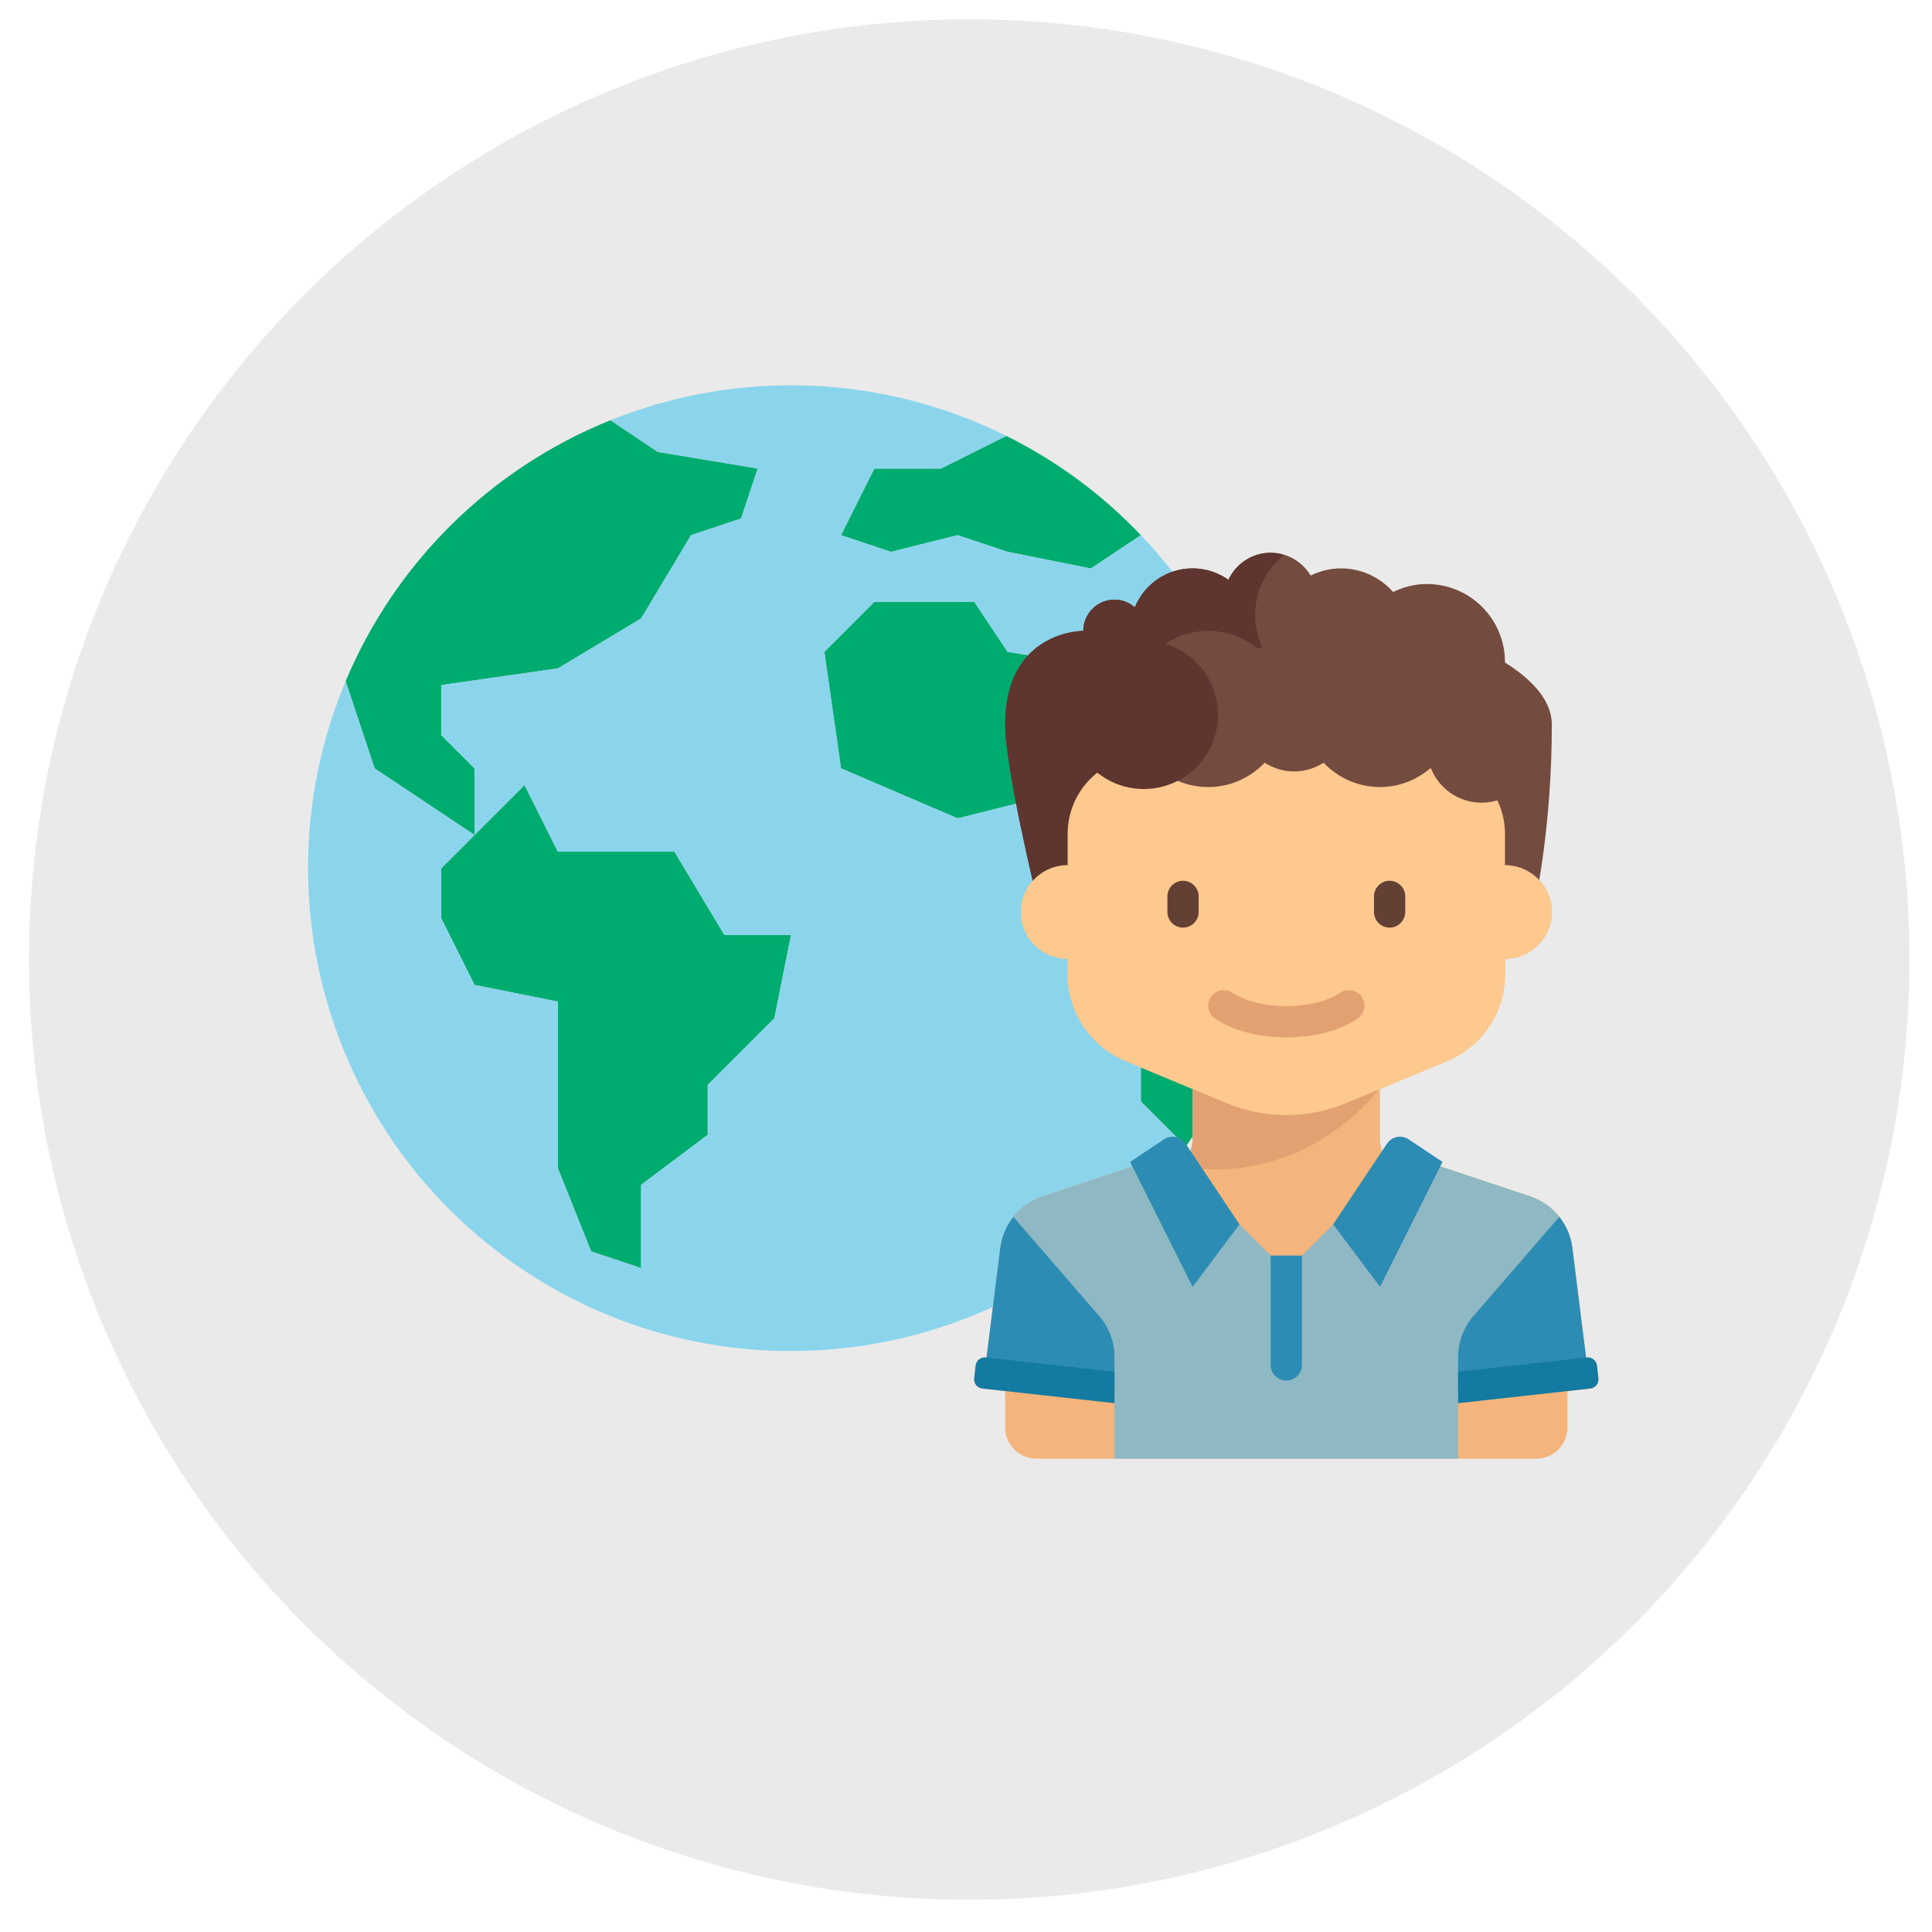 <?xml version="1.0" encoding="utf-8"?>
<!-- Generator: Adobe Illustrator 15.1.0, SVG Export Plug-In . SVG Version: 6.00 Build 0)  -->
<!DOCTYPE svg PUBLIC "-//W3C//DTD SVG 1.1//EN" "http://www.w3.org/Graphics/SVG/1.1/DTD/svg11.dtd">
<svg version="1.1" id="Layer_1" xmlns="http://www.w3.org/2000/svg" xmlns:xlink="http://www.w3.org/1999/xlink" x="0px" y="0px"
	 width="300px" height="300px" viewBox="0 0 300 300" enable-background="new 0 0 300 300" xml:space="preserve">
<g>
	<circle fill-rule="evenodd" clip-rule="evenodd" fill="#EAEAEA" cx="150.502" cy="148.999" r="146"/>
</g>
<g>
	<path fill="#00AB6F" d="M177.148,83.102l-7.758,5.173l-12.934-2.585l-7.76-2.587l-10.347,2.587l-7.759-2.587l5.173-10.346h10.347
		l10.139-5.07C164.068,71.552,171.143,76.772,177.148,83.102z"/>
	<path fill="#00AB6F" d="M117.658,72.755l-2.586,7.76l-7.76,2.586l-7.759,12.933l-12.933,7.759l-18.106,2.587v7.759l5.173,5.173
		v10.346l-7.759-5.173l-7.759-5.173l-4.501-13.527c7.746-18.461,22.555-33.054,41.125-40.532l7.346,4.916L117.658,72.755z"/>
	<polygon fill="#00AB6F" points="122.832,145.18 120.246,158.113 109.899,168.459 109.899,176.217 99.553,183.977 99.553,196.91 
		91.792,194.322 86.62,181.389 86.62,155.525 73.686,152.939 68.515,142.592 68.515,134.833 73.686,129.659 81.446,121.9 
		86.62,132.247 104.726,132.247 112.485,145.18 	"/>
	<path fill="#00AB6F" d="M188.271,98.181c14.121,25.19,12.512,56.252-4.139,79.846l-6.984-6.984v-10.346l-5.172-10.346
		l-5.174-10.346v-10.346l-7.758-5.173l-10.347,2.587l-18.106-7.76l-2.587-18.106l7.76-7.759h15.519l5.174,7.759l15.52,2.587
		l15.52-5.173L188.271,98.181z"/>
</g>
<g>
	<path fill="#8BD5EC" d="M138.352,85.689l10.345-2.587l7.76,2.587l12.934,2.585l7.758-5.173c4.334,4.535,8.07,9.602,11.123,15.08
		l-0.775,0.439l-15.52,5.173l-15.52-2.586l-5.172-7.76h-15.521l-7.759,7.76l2.586,18.105l18.106,7.76l10.348-2.587l7.76,5.173
		v10.346l5.172,10.348l5.172,10.346v10.346l6.984,6.982c-23.887,33.848-70.69,41.922-104.536,18.035
		c-28.745-20.289-39.527-57.828-25.93-90.276l4.501,13.527l7.759,5.173l7.76,5.173l-5.173,5.173v7.76l5.171,10.347l12.934,2.586
		v25.863l5.173,12.934l7.76,2.588v-12.934l10.346-7.76v-7.758l10.347-10.346l2.586-12.935h-10.347l-7.759-12.934H86.62
		l-5.173-10.346l-7.76,7.76v-10.346l-5.171-5.173v-7.759l18.105-2.587l12.933-7.76l7.76-12.932l7.759-2.587l2.587-7.759
		l-15.521-2.587l-7.346-4.914c19.891-8.011,42.26-7.125,61.457,2.432l-10.139,5.07h-10.347l-5.173,10.346L138.352,85.689z"/>
	<g>
		<path fill="#F5B47B" d="M248.202,214.033l-0.22-1.981c-0.087-0.784-0.793-1.349-1.577-1.262l-0.123,0.014l-2.131-17.042
			c-0.463-3.707-3.014-6.818-6.558-8l-15.688-5.229c-0.315,0.71-0.664,1.403-1.043,2.078l-3.256-1.085
			c-1.98-0.66-3.316-2.514-3.316-4.602v-7.822l10.447-4.354c5.423-2.259,8.955-7.558,8.955-13.432v-2.426
			c4.019,0,7.275-3.257,7.275-7.275s-3.257-7.275-7.275-7.275v-4.852c0-6.696-5.43-12.126-12.127-12.126h-43.654
			c-6.697,0-12.127,5.43-12.127,12.126v4.852c-4.019,0-7.275,3.257-7.275,7.275s3.257,7.275,7.275,7.275v2.426
			c0,5.874,3.532,11.172,8.955,13.433l10.447,4.354v7.821c0,2.088-1.336,3.941-3.316,4.602l-3.255,1.085
			c-0.38-0.675-0.729-1.367-1.044-2.078l-15.688,5.229c-3.544,1.182-6.095,4.293-6.558,8l-2.13,17.043l-0.124-0.015
			c-0.783-0.087-1.489,0.478-1.576,1.262l-0.221,1.981c-0.087,0.784,0.478,1.49,1.262,1.577l3.548,0.394v5.646
			c0,2.68,2.171,4.851,4.85,4.851h12.127h53.356h12.126c2.679,0,4.851-2.171,4.851-4.851v-5.646l3.547-0.394
			C247.725,215.522,248.289,214.816,248.202,214.033z"/>
		<path fill="#744B3F" d="M233.686,102.874c0-0.021,0.007-0.041,0.007-0.063c0-6.697-5.43-12.127-12.127-12.127
			c-1.885,0-3.647,0.468-5.239,1.235c-1.998-2.23-4.869-3.661-8.1-3.661c-1.692,0-3.275,0.419-4.705,1.106
			c-1.274-2.107-3.565-3.531-6.208-3.531c-2.912,0-5.405,1.722-6.568,4.193c-1.576-1.106-3.486-1.769-5.559-1.769
			c-4.061,0-7.529,2.501-8.975,6.042c-0.85-0.732-1.942-1.191-3.151-1.191c-2.679,0-4.851,2.172-4.851,4.851
			c0,0-12.126-0.101-12.126,14.552c0,6.829,4.85,26.679,4.85,26.679h77.609c0,0,2.425-11.218,2.425-26.679
			C240.968,108.311,237.064,104.976,233.686,102.874z"/>
		<path fill="#5E352F" d="M195.887,124.495c-6.017-0.714-10.7-5.774-10.7-11.983c0-6.242,4.734-11.322,10.798-11.992
			c-0.69-1.524-1.097-3.203-1.097-4.984c0-3.803,1.775-7.156,4.519-9.367c-0.664-0.203-1.36-0.334-2.093-0.334
			c-2.912,0-5.405,1.722-6.568,4.193c-1.576-1.106-3.486-1.769-5.559-1.769c-4.061,0-7.529,2.501-8.975,6.042
			c-0.85-0.732-1.942-1.191-3.151-1.191c-2.679,0-4.851,2.172-4.851,4.851c0,0-12.126-0.101-12.126,14.552
			c0,6.829,4.85,26.679,4.85,26.679h34.864L195.887,124.495z"/>
		<path fill="#E3A172" d="M214.29,168.899h-29.104v8.024c0,1.746-0.966,3.283-2.431,4.141
			C203.097,184.624,214.29,168.899,214.29,168.899z"/>
		<path fill="#FDC98E" d="M233.692,134.34v-4.852c0-6.696-5.43-12.126-12.127-12.126h-43.654c-6.697,0-12.127,5.43-12.127,12.126
			v4.852c-4.019,0-7.275,3.257-7.275,7.275s3.257,7.275,7.275,7.275v2.426c0,5.874,3.532,11.172,8.955,13.433l15.671,6.529
			c2.955,1.231,6.126,1.865,9.328,1.865l0,0c3.202,0,6.372-0.634,9.327-1.865l15.672-6.53c5.423-2.259,8.955-7.558,8.955-13.432
			v-2.426c4.019,0,7.275-3.257,7.275-7.275S237.711,134.34,233.692,134.34z"/>
		<path fill="#634034" d="M183.699,144.04L183.699,144.04c-1.334,0-2.426-1.091-2.426-2.425v-2.425c0-1.334,1.092-2.426,2.426-2.426
			l0,0c1.334,0,2.425,1.092,2.425,2.426v2.425C186.124,142.949,185.033,144.04,183.699,144.04z"/>
		<path fill="#634034" d="M215.777,144.04L215.777,144.04c-1.334,0-2.425-1.091-2.425-2.425v-2.425c0-1.334,1.091-2.426,2.425-2.426
			l0,0c1.334,0,2.426,1.092,2.426,2.426v2.425C218.203,142.949,217.111,144.04,215.777,144.04z"/>
		<g>
			<path fill="#E3A172" d="M199.738,161.084c-4.312,0-8.345-1.062-11.065-2.912c-1.107-0.753-1.396-2.262-0.641-3.369
				c0.752-1.105,2.262-1.394,3.369-0.641c1.906,1.297,5.023,2.071,8.337,2.071s6.431-0.774,8.337-2.071
				c1.109-0.755,2.616-0.467,3.369,0.641c0.754,1.107,0.467,2.616-0.641,3.369C208.084,160.022,204.05,161.084,199.738,161.084z"/>
		</g>
		<path fill="#8EB8C4" d="M244.151,193.762c-0.463-3.707-3.014-6.817-6.558-8l-15.688-5.229l-14.892,9.588l-4.851,4.851
			c-0.985,0-3.688,0-4.85,0l-4.851-4.851l-14.892-9.588l-15.688,5.229c-3.544,1.182-6.095,4.293-6.558,8l-2.307,18.454l20.042,2.157
			V226.5h53.355v-12.127h20.312L244.151,193.762z"/>
		<path fill="#2D8CB3" d="M173.061,216.205v-5.489c0-2.334-0.841-4.589-2.369-6.353l-13.345-15.404
			c-1.076,1.363-1.798,3.01-2.021,4.803l-2.533,20.266C156.649,214.259,166.909,215.461,173.061,216.205z"/>
		<path fill="#137AA2" d="M173.061,213.012l-19.989-2.222c-0.784-0.087-1.49,0.478-1.577,1.262l-0.22,1.981
			c-0.087,0.783,0.478,1.489,1.262,1.576l20.524,2.281V213.012z"/>
		<path fill="#2D8CB3" d="M226.416,216.205v-5.489c0-2.334,0.841-4.589,2.369-6.353l13.345-15.404
			c1.076,1.363,1.798,3.01,2.021,4.803l2.533,20.266C242.827,214.259,232.567,215.461,226.416,216.205z"/>
		<path fill="#137AA2" d="M226.416,213.012l19.989-2.222c0.784-0.087,1.49,0.478,1.577,1.262l0.22,1.981
			c0.087,0.783-0.478,1.489-1.262,1.576l-20.524,2.281V213.012z"/>
		<path fill="#2D8CB3" d="M184.106,177.588l8.356,12.532l-7.276,9.702l-9.701-19.402l5.258-3.506
			C181.858,176.172,183.363,176.473,184.106,177.588z"/>
		<path fill="#2D8CB3" d="M215.37,177.588l-8.356,12.532l7.276,9.702l9.701-19.402l-5.258-3.506
			C217.618,176.172,216.113,176.473,215.37,177.588z"/>
		<path fill="#2D8CB3" d="M199.738,214.373L199.738,214.373c-1.34,0-2.425-1.086-2.425-2.425v-16.978h4.85v16.978
			C202.163,213.288,201.078,214.373,199.738,214.373z"/>
		<path fill="#744B3F" d="M230.054,107.661c-1.369,0-2.643,0.354-3.788,0.931c-0.744-5.983-5.791-10.632-11.976-10.632
			c-4.243,0-7.965,2.188-10.132,5.488c-0.99-0.405-2.07-0.638-3.207-0.638s-2.217,0.232-3.207,0.638
			c-2.167-3.301-5.89-5.488-10.132-5.488c-6.697,0-12.127,5.43-12.127,12.127s5.43,12.126,12.127,12.126
			c3.455,0,6.556-1.462,8.765-3.781c1.321,0.85,2.886,1.356,4.574,1.356s3.252-0.507,4.574-1.356
			c2.209,2.319,5.309,3.781,8.765,3.781c3.022,0,5.752-1.146,7.876-2.975c1.236,3.156,4.293,5.4,7.888,5.4
			c4.688,0,8.489-3.801,8.489-8.488C238.543,111.462,234.742,107.661,230.054,107.661z"/>
		<circle fill="#5E352F" cx="177.607" cy="110.997" r="11.52"/>
	</g>
</g>
</svg>
